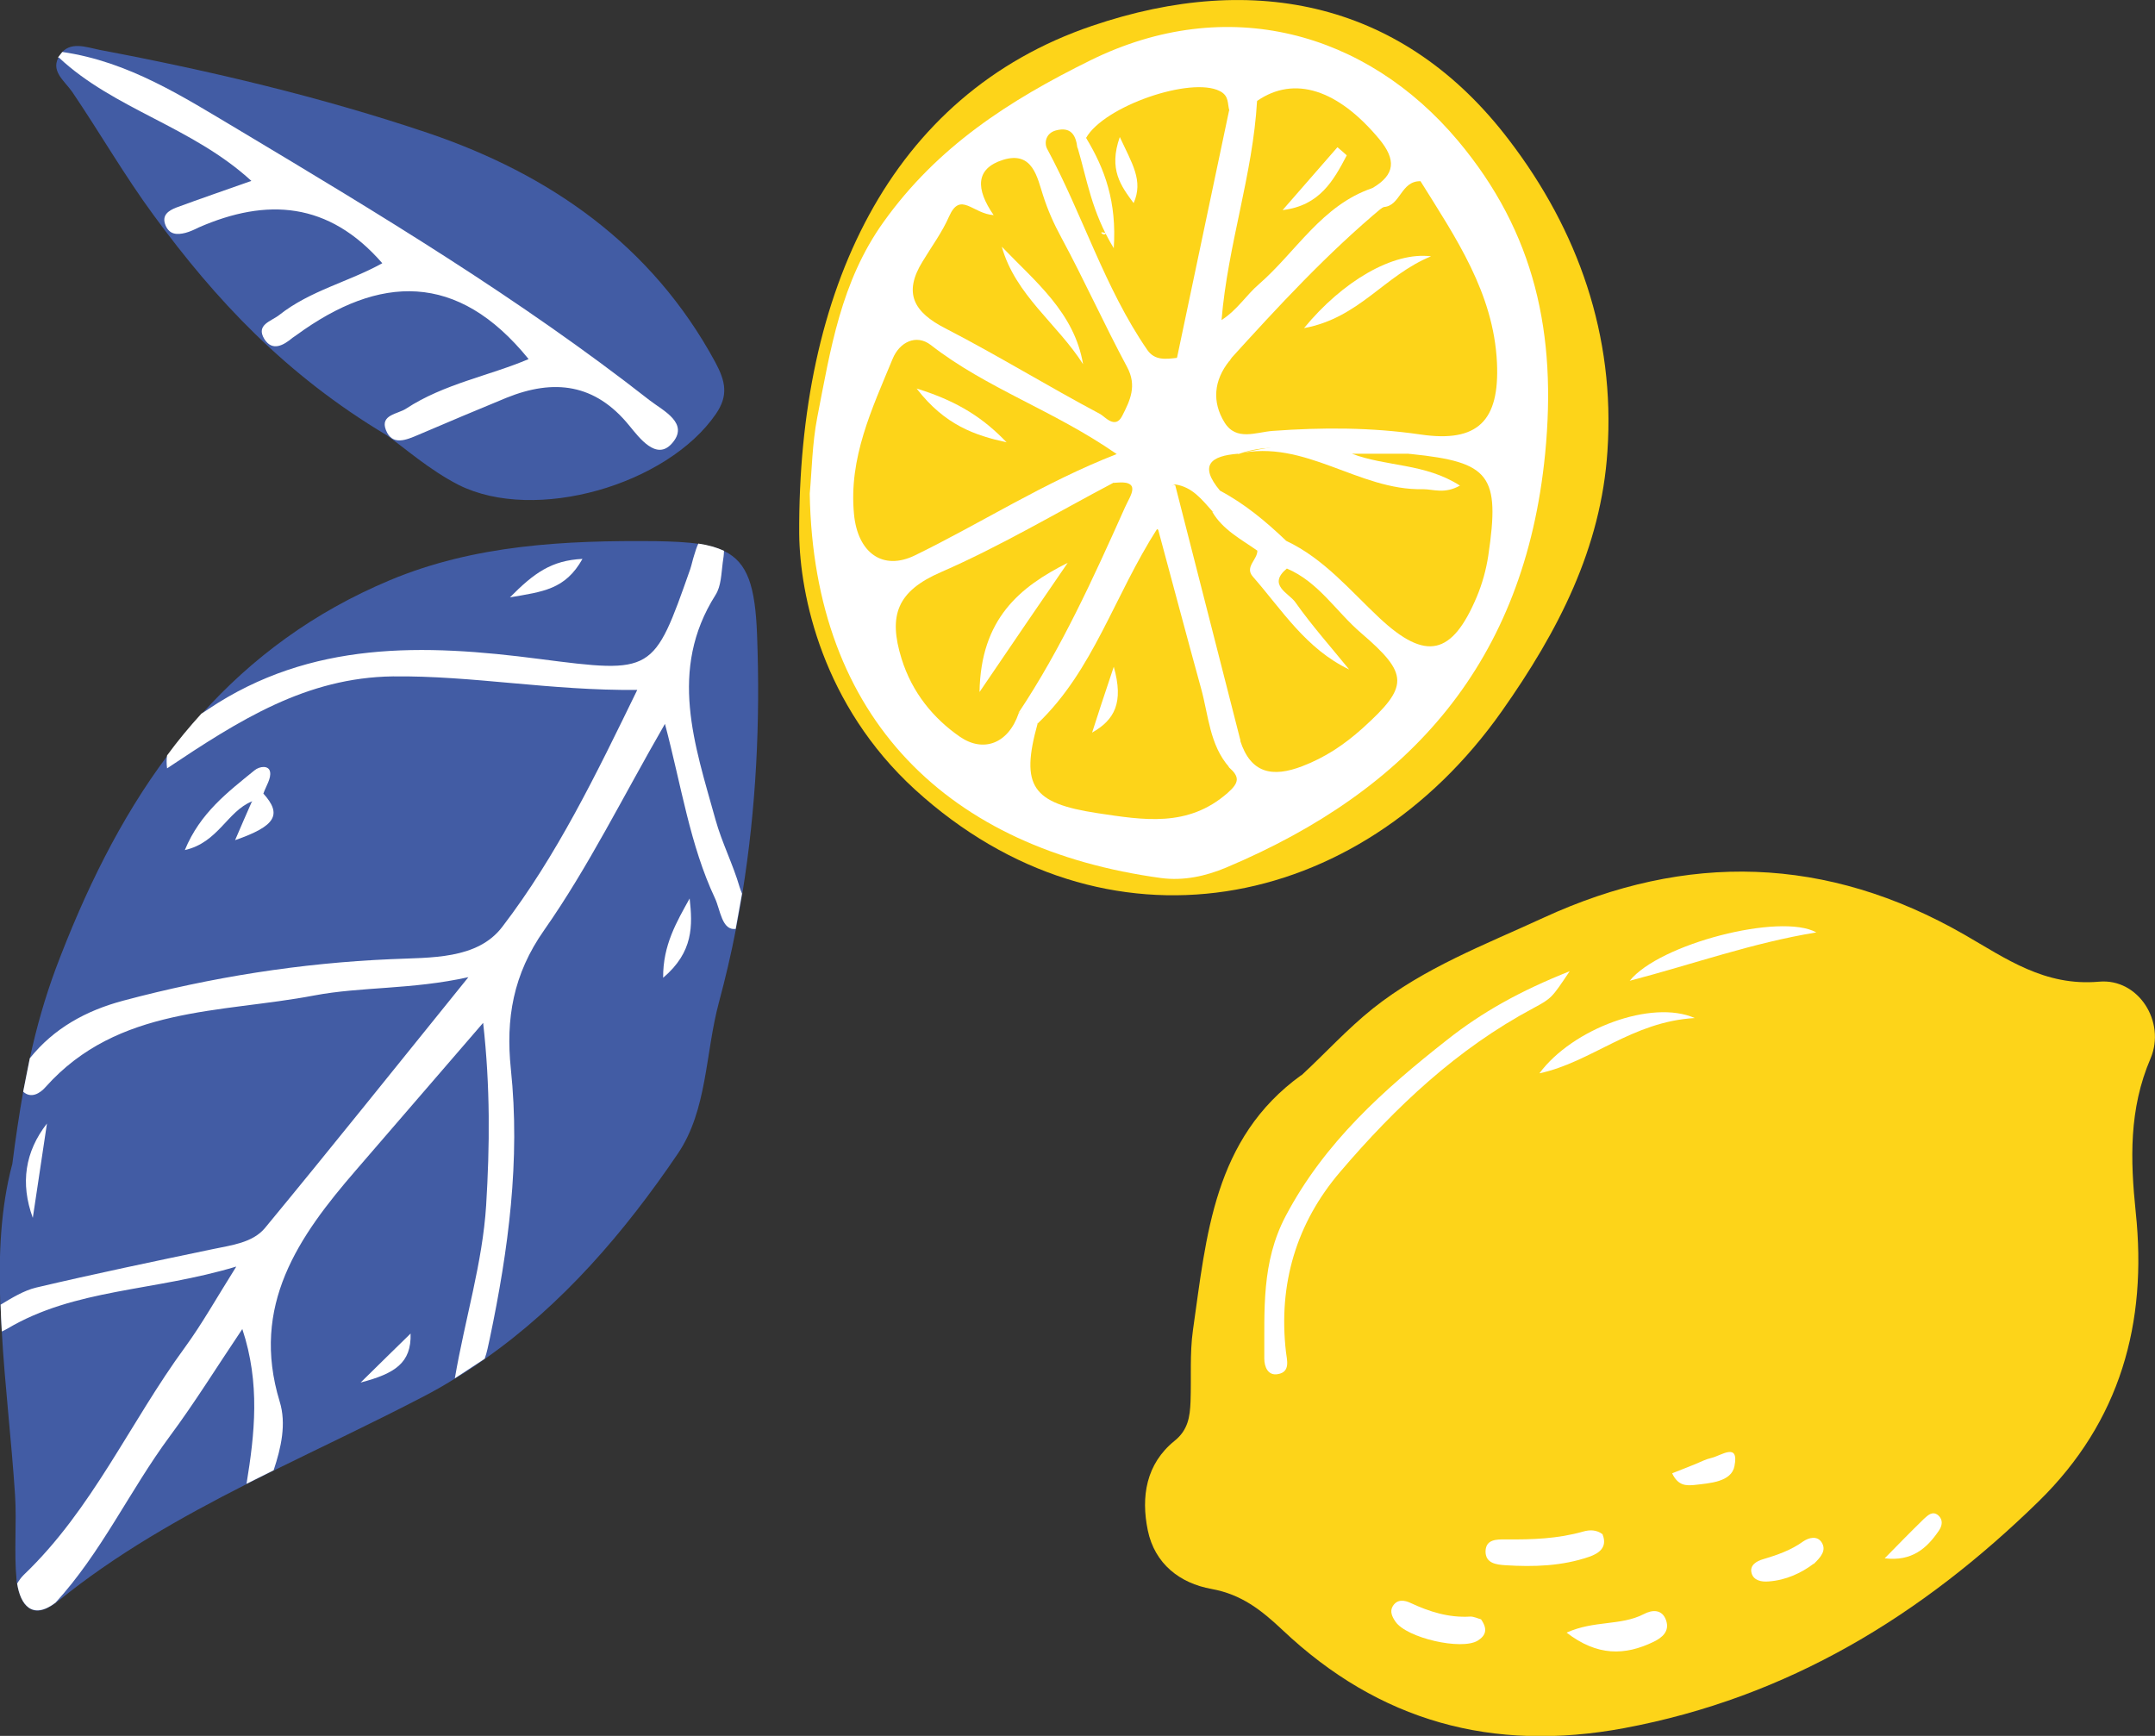 <svg width="108" height="87" viewBox="0 0 108 87" fill="none" xmlns="http://www.w3.org/2000/svg">
<rect x="0" y="0" width="108" height="87" fill="#333333" stroke="none"/>
<g clip-path="url(#clip0_24_28632)">
<path d="M19.37 21.806C20.23 22.409 21.512 23.553 22.991 24.306C26.823 26.219 33.43 24.306 35.874 20.752C36.508 19.834 36.372 19.126 35.844 18.147C32.661 12.274 27.547 8.735 21.467 6.671C16.112 4.864 10.575 3.554 4.993 2.5C4.315 2.364 3.485 2.033 3.002 2.756C2.474 3.539 3.213 4.021 3.621 4.608C5.008 6.656 6.246 8.81 7.709 10.798C10.786 14.999 14.301 18.779 19.37 21.806Z" fill="#425CA4"/>
<path d="M2.942 2.876C5.718 5.482 9.625 6.34 12.597 9.066C11.284 9.533 10.047 9.954 8.825 10.406C8.448 10.557 8.086 10.783 8.297 11.295C8.493 11.762 8.87 11.777 9.293 11.671C9.519 11.611 9.745 11.506 9.957 11.4C13.366 9.909 16.474 10.105 19.159 13.192C17.515 14.111 15.539 14.563 14 15.783C13.607 16.099 12.808 16.265 13.245 16.987C13.653 17.635 14.211 17.304 14.664 16.927C14.724 16.882 14.799 16.837 14.86 16.792C19.008 13.765 22.931 13.599 26.491 17.996C24.56 18.825 22.252 19.231 20.351 20.481C19.944 20.752 19.038 20.782 19.34 21.55C19.657 22.364 20.366 22.047 20.969 21.791C22.448 21.159 23.911 20.541 25.375 19.939C27.758 18.975 29.825 19.216 31.545 21.34C32.042 21.942 32.887 23.087 33.657 22.243C34.592 21.219 33.234 20.587 32.555 20.06C26.053 14.969 19.008 10.723 11.933 6.491C9.172 4.849 6.457 3.087 3.123 2.605L2.896 2.891L2.942 2.876Z" fill="white"/>
<path d="M65.216 53.884C60.811 57.061 60.464 61.941 59.785 66.669C59.62 67.844 59.71 69.049 59.665 70.254C59.635 70.992 59.544 71.669 58.865 72.211C57.432 73.371 57.176 75.013 57.523 76.699C57.87 78.371 59.122 79.35 60.721 79.636C62.214 79.907 63.21 80.69 64.281 81.699C69.109 86.262 74.781 87.843 81.403 86.609C89.625 85.072 96.323 80.961 102.177 75.238C106.265 71.233 107.623 66.308 107.034 60.751C106.763 58.131 106.688 55.586 107.774 53.055C108.558 51.218 107.17 49.019 105.194 49.2C102.463 49.441 100.532 48.041 98.436 46.836C91.556 42.89 84.526 42.694 77.361 45.992C74.419 47.348 71.386 48.492 68.807 50.541C67.509 51.58 66.408 52.799 65.216 53.899V53.884Z" fill="#FDD419"/>
<path d="M78.673 48.673C76.169 49.667 74.268 50.736 72.533 52.107C69.35 54.607 66.378 57.257 64.432 60.947C63.21 63.266 63.376 65.66 63.361 68.085C63.361 68.522 63.557 68.959 64.04 68.868C64.688 68.763 64.492 68.145 64.447 67.754C64.055 64.35 64.975 61.293 67.162 58.733C69.938 55.48 73.031 52.559 76.848 50.525C77.768 50.029 77.768 50.013 78.658 48.688L78.673 48.673Z" fill="white"/>
<path d="M81.675 49.155C84.888 48.312 87.815 47.257 91.028 46.73C89.233 45.736 83.153 47.303 81.675 49.155Z" fill="white"/>
<path d="M80.317 76.895C80.001 76.654 79.654 76.669 79.337 76.76C78.07 77.121 76.772 77.166 75.46 77.151C75.007 77.151 74.464 77.136 74.449 77.753C74.449 78.356 74.992 78.416 75.445 78.446C76.863 78.537 78.281 78.491 79.638 78.025C80.121 77.859 80.574 77.558 80.317 76.91V76.895Z" fill="white"/>
<path d="M77.149 53.793C79.759 53.236 81.781 51.203 84.934 51.022C82.791 50.074 78.809 51.55 77.149 53.793Z" fill="white"/>
<path d="M74.223 81.157C74.087 81.127 73.861 81.006 73.665 81.021C72.608 81.082 71.643 80.78 70.708 80.344C70.391 80.193 70.029 80.133 69.802 80.494C69.636 80.765 69.772 81.037 69.938 81.277C70.496 82.091 73.242 82.723 74.057 82.226C74.464 81.97 74.57 81.654 74.223 81.157Z" fill="white"/>
<path d="M78.507 81.82C80.046 83.009 81.434 82.979 82.867 82.286C83.304 82.076 83.681 81.759 83.501 81.217C83.304 80.63 82.791 80.675 82.369 80.901C81.222 81.488 79.895 81.202 78.522 81.82H78.507Z" fill="white"/>
<path d="M90.893 78.386C91.255 78.04 91.556 77.693 91.285 77.287C91.058 76.955 90.651 77.061 90.365 77.256C89.761 77.693 89.067 77.934 88.358 78.145C88.041 78.235 87.664 78.446 87.785 78.853C87.891 79.214 88.283 79.289 88.63 79.259C89.505 79.199 90.274 78.838 90.893 78.371V78.386Z" fill="white"/>
<path d="M83.802 73.838C84.104 74.485 84.526 74.455 84.903 74.425C85.688 74.335 86.774 74.275 86.925 73.476C87.166 72.257 86.246 72.964 85.763 73.07C85.492 73.13 85.235 73.266 84.979 73.371C84.617 73.522 84.255 73.657 83.802 73.838Z" fill="white"/>
<path d="M94.453 78.1C95.811 78.265 96.565 77.603 97.168 76.714C97.334 76.473 97.395 76.172 97.138 75.946C96.852 75.705 96.61 75.946 96.414 76.127C95.75 76.775 95.102 77.437 94.453 78.1Z" fill="white"/>
<path d="M0.03 65.419C0.045 65.856 0.06 66.308 0.091 66.76C0.241 69.41 0.573 72.166 0.754 74.922C0.845 76.338 0.694 77.768 0.83 79.184C0.83 79.259 0.83 79.32 0.86 79.38C1.026 80.449 1.614 81.217 2.776 80.344C2.806 80.313 2.851 80.298 2.881 80.268C5.808 77.889 9.036 76.067 12.355 74.38C12.808 74.154 13.261 73.928 13.713 73.702C16.187 72.482 18.691 71.308 21.15 70.028C21.709 69.742 22.267 69.425 22.795 69.094C23.308 68.793 23.806 68.461 24.288 68.115C28.18 65.389 31.288 61.775 33.974 57.814C35.452 55.63 35.346 52.784 36.025 50.254C36.357 49.019 36.644 47.8 36.885 46.55C37.006 45.962 37.111 45.375 37.202 44.788C37.896 40.511 38.107 36.188 37.941 31.821C37.85 29.381 37.473 28.192 36.297 27.619C35.95 27.454 35.527 27.333 35.014 27.258C34.426 27.168 33.717 27.138 32.887 27.122C28.316 27.077 23.775 27.303 19.536 29.08C15.689 30.692 12.612 32.996 10.108 35.782C9.504 36.444 8.931 37.152 8.388 37.875C6.034 41.023 4.254 44.667 2.791 48.553C2.263 49.983 1.84 51.444 1.494 53.04C1.373 53.582 1.267 54.14 1.162 54.712C0.966 55.826 0.784 57.016 0.619 58.326C0.03 60.525 -0.075 62.904 0.015 65.404L0.03 65.419Z" fill="#425CA4"/>
<path d="M36.885 46.55C36.176 46.67 36.101 45.586 35.829 45.013C34.577 42.348 34.154 39.411 33.325 36.279C31.213 39.938 29.493 43.447 27.275 46.61C25.706 48.839 25.344 51.067 25.601 53.567C26.084 58.145 25.48 62.633 24.545 67.091C24.469 67.422 24.409 67.784 24.288 68.1L22.795 69.079C23.308 66.082 24.183 63.296 24.364 60.404C24.545 57.438 24.575 54.486 24.213 51.263C21.965 53.868 19.898 56.263 17.831 58.657C14.95 61.986 12.552 65.434 14.015 70.238C14.362 71.353 14.09 72.558 13.713 73.687C13.261 73.913 12.808 74.139 12.355 74.365C12.763 71.865 13.049 69.335 12.144 66.609C10.877 68.492 9.761 70.299 8.508 71.985C6.502 74.696 5.084 77.814 2.776 80.328C1.614 81.202 1.026 80.434 0.86 79.365C0.95 79.214 1.056 79.063 1.192 78.928C4.631 75.645 6.517 71.278 9.278 67.513C10.123 66.353 10.832 65.088 11.842 63.477C7.709 64.727 3.756 64.576 0.362 66.594C0.272 66.639 0.181 66.699 0.091 66.73C0.06 66.278 0.045 65.841 0.03 65.389C0.603 65.043 1.192 64.681 1.81 64.531C4.752 63.838 7.709 63.221 10.666 62.603C11.601 62.407 12.657 62.287 13.276 61.549C16.61 57.513 19.868 53.432 23.474 48.974C20.607 49.607 18.118 49.441 15.735 49.893C11.073 50.781 5.914 50.42 2.293 54.471C2.006 54.802 1.554 55.073 1.162 54.712L1.494 53.04C2.7 51.534 4.315 50.646 6.185 50.149C10.59 48.974 15.056 48.266 19.612 48.071C21.573 47.98 23.926 48.101 25.178 46.444C27.909 42.875 29.87 38.824 31.937 34.577C27.592 34.622 23.685 33.854 19.687 33.899C15.342 33.96 12.008 36.083 8.373 38.508C8.343 38.267 8.343 38.056 8.373 37.86C8.901 37.137 9.489 36.429 10.092 35.767C10.213 35.691 10.334 35.616 10.44 35.541C15.584 32.092 21.256 32.273 27.034 33.026C32.752 33.764 32.752 33.749 34.592 28.523C34.667 28.297 34.713 28.056 34.788 27.83C34.849 27.634 34.909 27.424 34.999 27.243C35.512 27.318 35.919 27.439 36.282 27.604C36.282 27.8 36.251 27.996 36.221 28.192C36.146 28.749 36.146 29.366 35.859 29.818C33.476 33.583 34.818 37.333 35.859 41.083C36.176 42.227 36.734 43.312 37.066 44.456C37.096 44.562 37.142 44.667 37.187 44.788L36.87 46.55H36.885Z" fill="white"/>
<path d="M13.2 39.773C13.321 39.411 13.607 39.005 13.532 38.673C13.472 38.357 13.019 38.387 12.748 38.613C11.42 39.697 10.032 40.736 9.263 42.604C10.937 42.227 11.39 40.661 12.627 40.164C12.899 40.164 13.095 40.029 13.2 39.773Z" fill="white"/>
<path d="M2.353 56.308C1.252 57.724 1.011 59.305 1.644 61.037C1.886 59.456 2.112 57.889 2.353 56.308Z" fill="white"/>
<path d="M33.234 49.004C34.758 47.709 34.713 46.384 34.562 45.029C33.913 46.203 33.219 47.363 33.234 49.004Z" fill="white"/>
<path d="M29.191 28.011C27.637 28.086 26.762 28.719 25.555 29.939C27.215 29.652 28.331 29.547 29.191 28.011Z" fill="white"/>
<path d="M13.2 39.773C13.004 39.908 12.823 40.029 12.627 40.164C12.355 40.782 12.084 41.399 11.782 42.107C13.819 41.399 14.151 40.827 13.2 39.773Z" fill="white"/>
<path d="M20.577 66.835C19.898 67.498 19.219 68.16 18.073 69.29C19.793 68.838 20.622 68.311 20.577 66.835Z" fill="white"/>
<path d="M40.053 26.746C40.083 29.848 41.23 35.345 45.861 39.577C55.365 48.236 68.098 45.812 75.264 35.646C78.1 31.625 80.242 27.469 80.559 22.605C80.951 16.837 79.095 11.551 75.626 7.018C70.391 0.136 62.923 -1.491 54.732 1.295C44.579 4.744 39.993 14.593 40.053 26.761V26.746Z" fill="#FDD419"/>
<path d="M40.581 24.743C40.777 36.068 47.566 42.559 58.186 44.005C59.318 44.155 60.419 43.914 61.46 43.477C70.708 39.577 76.41 33.161 77.436 22.74C78.024 16.746 76.938 11.671 73.076 7.063C68.49 1.596 61.505 -0.361 54.641 3.027C50.553 5.045 46.977 7.349 44.277 11.129C42.135 14.126 41.622 17.514 40.958 20.918C40.702 22.243 40.687 23.599 40.581 24.743Z" fill="white"/>
<path d="M61.611 18.087C60.826 19.066 60.736 20.15 61.37 21.174C61.958 22.123 62.953 21.656 63.783 21.596C66.257 21.415 68.716 21.415 71.19 21.776C74.057 22.198 75.158 21.099 75.022 18.177C74.856 14.683 72.955 11.912 71.19 9.081C70.195 9.066 70.195 10.316 69.35 10.376C65.85 12.018 63.391 14.713 61.626 18.087H61.611Z" fill="#FDD419"/>
<path d="M52.001 36.264C51.126 39.411 51.73 40.255 54.988 40.752C57.296 41.098 59.529 41.489 61.52 39.743C62.124 39.215 62.124 38.929 61.596 38.462C61.068 34.999 60.132 31.655 59.122 28.312C58.895 27.574 58.775 26.61 57.809 26.49C56.829 26.355 56.421 27.258 56.165 27.966C55.094 30.903 53.178 33.403 51.986 36.279L52.001 36.264Z" fill="#FDD419"/>
<path d="M62.048 22.74C60.675 22.846 60.072 23.312 61.143 24.593C62.063 25.677 62.908 26.852 64.462 27.108C66.348 27.996 67.66 29.592 69.139 30.978C71.462 33.146 72.774 32.845 74.011 29.909C74.283 29.261 74.479 28.553 74.585 27.86C75.188 23.809 74.675 23.162 70.723 22.755C69.591 22.484 68.46 22.379 67.117 22.936C68.324 24.276 69.908 23.358 70.994 24.02C71.341 24.111 70.919 24.457 71.07 24.171C71.115 24.096 71.07 24.005 70.919 24.005C67.917 23.945 65.231 21.626 62.063 22.755L62.048 22.74Z" fill="#FDD419"/>
<path d="M55.939 22.74C52.816 20.572 49.421 19.457 46.646 17.289C45.922 16.731 45.077 17.138 44.73 17.996C43.704 20.481 42.527 22.951 42.799 25.767C42.98 27.695 44.232 28.629 45.861 27.83C49.195 26.204 52.333 24.171 55.969 22.755L55.939 22.74Z" fill="#FDD419"/>
<path d="M62.154 37.122C62.682 38.764 63.768 38.974 65.262 38.402C66.408 37.965 67.374 37.318 68.279 36.505C70.617 34.396 70.617 33.794 68.219 31.731C66.966 30.662 66.091 29.171 64.492 28.493C63.421 28.583 63.647 29.246 64.07 29.728C64.779 30.556 65.216 31.58 65.85 32.107C65.05 30.782 63.361 29.653 63.195 27.619C62.818 26.43 61.762 26.068 60.766 25.632C60.238 25.044 59.755 24.397 58.88 24.276C58.186 24.623 58.428 25.27 58.533 25.722C59.438 29.156 60.389 32.559 61.294 35.993C61.415 36.46 61.731 36.821 62.139 37.092L62.154 37.122Z" fill="#FDD419"/>
<path d="M55.818 24.186C52.936 25.707 50.13 27.378 47.158 28.674C44.971 29.622 44.503 30.827 45.182 33.011C45.71 34.713 46.781 36.008 48.109 36.926C49.271 37.725 50.523 37.288 51.051 35.752C54.158 33.192 55.109 29.366 56.753 25.963C57.055 25.33 57.809 23.9 55.833 24.201L55.818 24.186Z" fill="#FDD419"/>
<path d="M49.814 10.783C48.743 10.723 48.139 9.563 47.566 10.843C47.219 11.641 46.691 12.349 46.238 13.102C45.258 14.683 45.786 15.647 47.385 16.46C50.01 17.816 52.529 19.367 55.139 20.752C55.365 20.873 55.893 21.535 56.24 20.843C56.633 20.075 56.995 19.337 56.482 18.388C55.335 16.25 54.339 14.036 53.193 11.912C52.816 11.22 52.514 10.542 52.273 9.789C51.986 8.915 51.76 7.545 50.266 8.012C48.878 8.449 48.893 9.473 49.799 10.783H49.814Z" fill="#FDD419"/>
<path d="M61.611 5.542C61.505 5.196 61.611 4.804 61.128 4.563C59.68 3.825 55.335 5.316 54.43 6.912C54.732 8.494 55.365 10 55.441 11.611C55.41 11.942 55.003 11.566 55.305 11.656C55.441 11.686 55.516 11.641 55.471 11.491C55.079 10.09 55.199 8.494 53.992 7.394C53.917 6.762 53.661 6.34 52.921 6.536C52.408 6.671 52.318 7.168 52.484 7.47C54.264 10.768 55.35 14.412 57.492 17.529C57.87 18.087 58.443 17.996 58.986 17.936C60.313 14.849 61.068 11.596 61.701 8.313C61.867 7.409 62.154 6.446 61.596 5.542H61.611Z" fill="#FDD419"/>
<path d="M68.777 9.427C69.938 8.75 69.968 7.997 69.124 6.973C67.057 4.488 64.869 3.765 62.999 5.06C61.701 7.831 61.535 10.888 60.706 13.78C60.479 14.533 60.328 15.496 61.083 15.978C61.928 16.536 62.546 15.677 63.089 15.18C65.066 13.343 66.906 11.37 68.762 9.427H68.777Z" fill="#FDD419"/>
<path d="M55.818 24.186C57.281 24.05 56.648 24.818 56.376 25.436C54.792 28.975 53.193 32.499 51.036 35.737C51.624 35.42 51.986 35.526 52.001 36.264C54.807 33.583 55.818 29.893 58.02 26.46C58.745 29.141 59.454 31.821 60.193 34.502C60.57 35.857 60.615 37.333 61.611 38.462C61.641 37.95 61.581 37.408 62.169 37.122C61.083 32.845 59.982 28.583 58.895 24.306C58.322 24.306 57.613 25.903 57.13 24.096C56.964 23.493 56.24 23.704 55.833 24.201L55.818 24.186Z" fill="white"/>
<path d="M68.777 9.427C66.242 10.286 64.96 12.62 63.089 14.246C62.456 14.789 62.003 15.542 61.219 16.039C61.535 12.259 62.788 8.75 62.999 5.06C62.561 5.301 62.32 6.099 61.596 5.542C60.721 9.668 59.861 13.81 58.986 17.936C59.62 17.043 60.489 17.088 61.596 18.072C64.04 15.376 66.514 12.695 69.32 10.361C68.626 10.346 68.415 10.045 68.762 9.412L68.777 9.427Z" fill="white"/>
<path d="M62.048 22.74C65.397 21.987 68.083 24.593 71.311 24.517C71.839 24.517 72.382 24.773 73.167 24.337C71.402 23.207 69.516 23.403 67.751 22.74H70.723C67.841 21.912 64.945 22.078 62.063 22.74H62.048Z" fill="white"/>
<path d="M63.014 27.604C63.014 28.056 62.365 28.418 62.788 28.9C64.251 30.571 65.443 32.514 67.615 33.553C66.71 32.439 65.744 31.354 64.915 30.18C64.598 29.728 63.497 29.321 64.492 28.493C64.191 28.147 63.889 27.8 63.602 27.469C63.376 27.394 63.18 27.424 63.029 27.604H63.014Z" fill="white"/>
<path d="M63.014 27.605C63.21 27.559 63.406 27.514 63.587 27.469C63.874 27.349 64.175 27.228 64.462 27.108C63.451 26.144 62.395 25.255 61.143 24.593C61.113 24.984 61.686 25.587 60.751 25.647C61.279 26.55 62.184 27.017 62.999 27.589L63.014 27.605Z" fill="white"/>
<path d="M54.008 7.409C54.475 8.976 54.702 10.617 55.818 12.439C55.969 10.12 55.38 8.479 54.43 6.912C54.294 7.078 54.143 7.244 54.008 7.409Z" fill="white"/>
<path d="M65.352 16.445C68.128 15.933 69.365 13.81 71.718 12.846C69.818 12.605 67.283 14.096 65.352 16.445Z" fill="white"/>
<path d="M54.732 36.716C55.848 36.083 56.331 35.225 55.818 33.417C55.32 34.908 55.018 35.812 54.732 36.716Z" fill="white"/>
<path d="M45.937 19.472C47.355 21.31 48.863 21.822 50.447 22.168C49.346 21.023 48.094 20.135 45.937 19.472Z" fill="white"/>
<path d="M53.51 28.207C51.111 29.412 49.15 31.008 49.09 34.683C50.809 32.153 52.152 30.18 53.51 28.207Z" fill="white"/>
<path d="M54.279 18.252C53.842 15.662 51.88 14.111 50.206 12.364C50.885 14.789 52.997 16.234 54.279 18.252Z" fill="white"/>
<path d="M56.813 10.18C57.311 9.051 56.738 8.207 56.12 6.867C55.546 8.494 56.18 9.322 56.813 10.18Z" fill="white"/>
<path d="M64.296 10.527C66.137 10.301 66.831 9.051 67.494 7.786C67.344 7.65 67.193 7.515 67.027 7.379C66.106 8.433 65.201 9.473 64.281 10.527H64.296Z" fill="white"/>
</g>
<defs>
<clipPath id="clip0_24_28632">
<rect width="108" height="87" fill="white" transform="matrix(-1 0 0 1 108 0)"/>
</clipPath>
</defs>
</svg>
